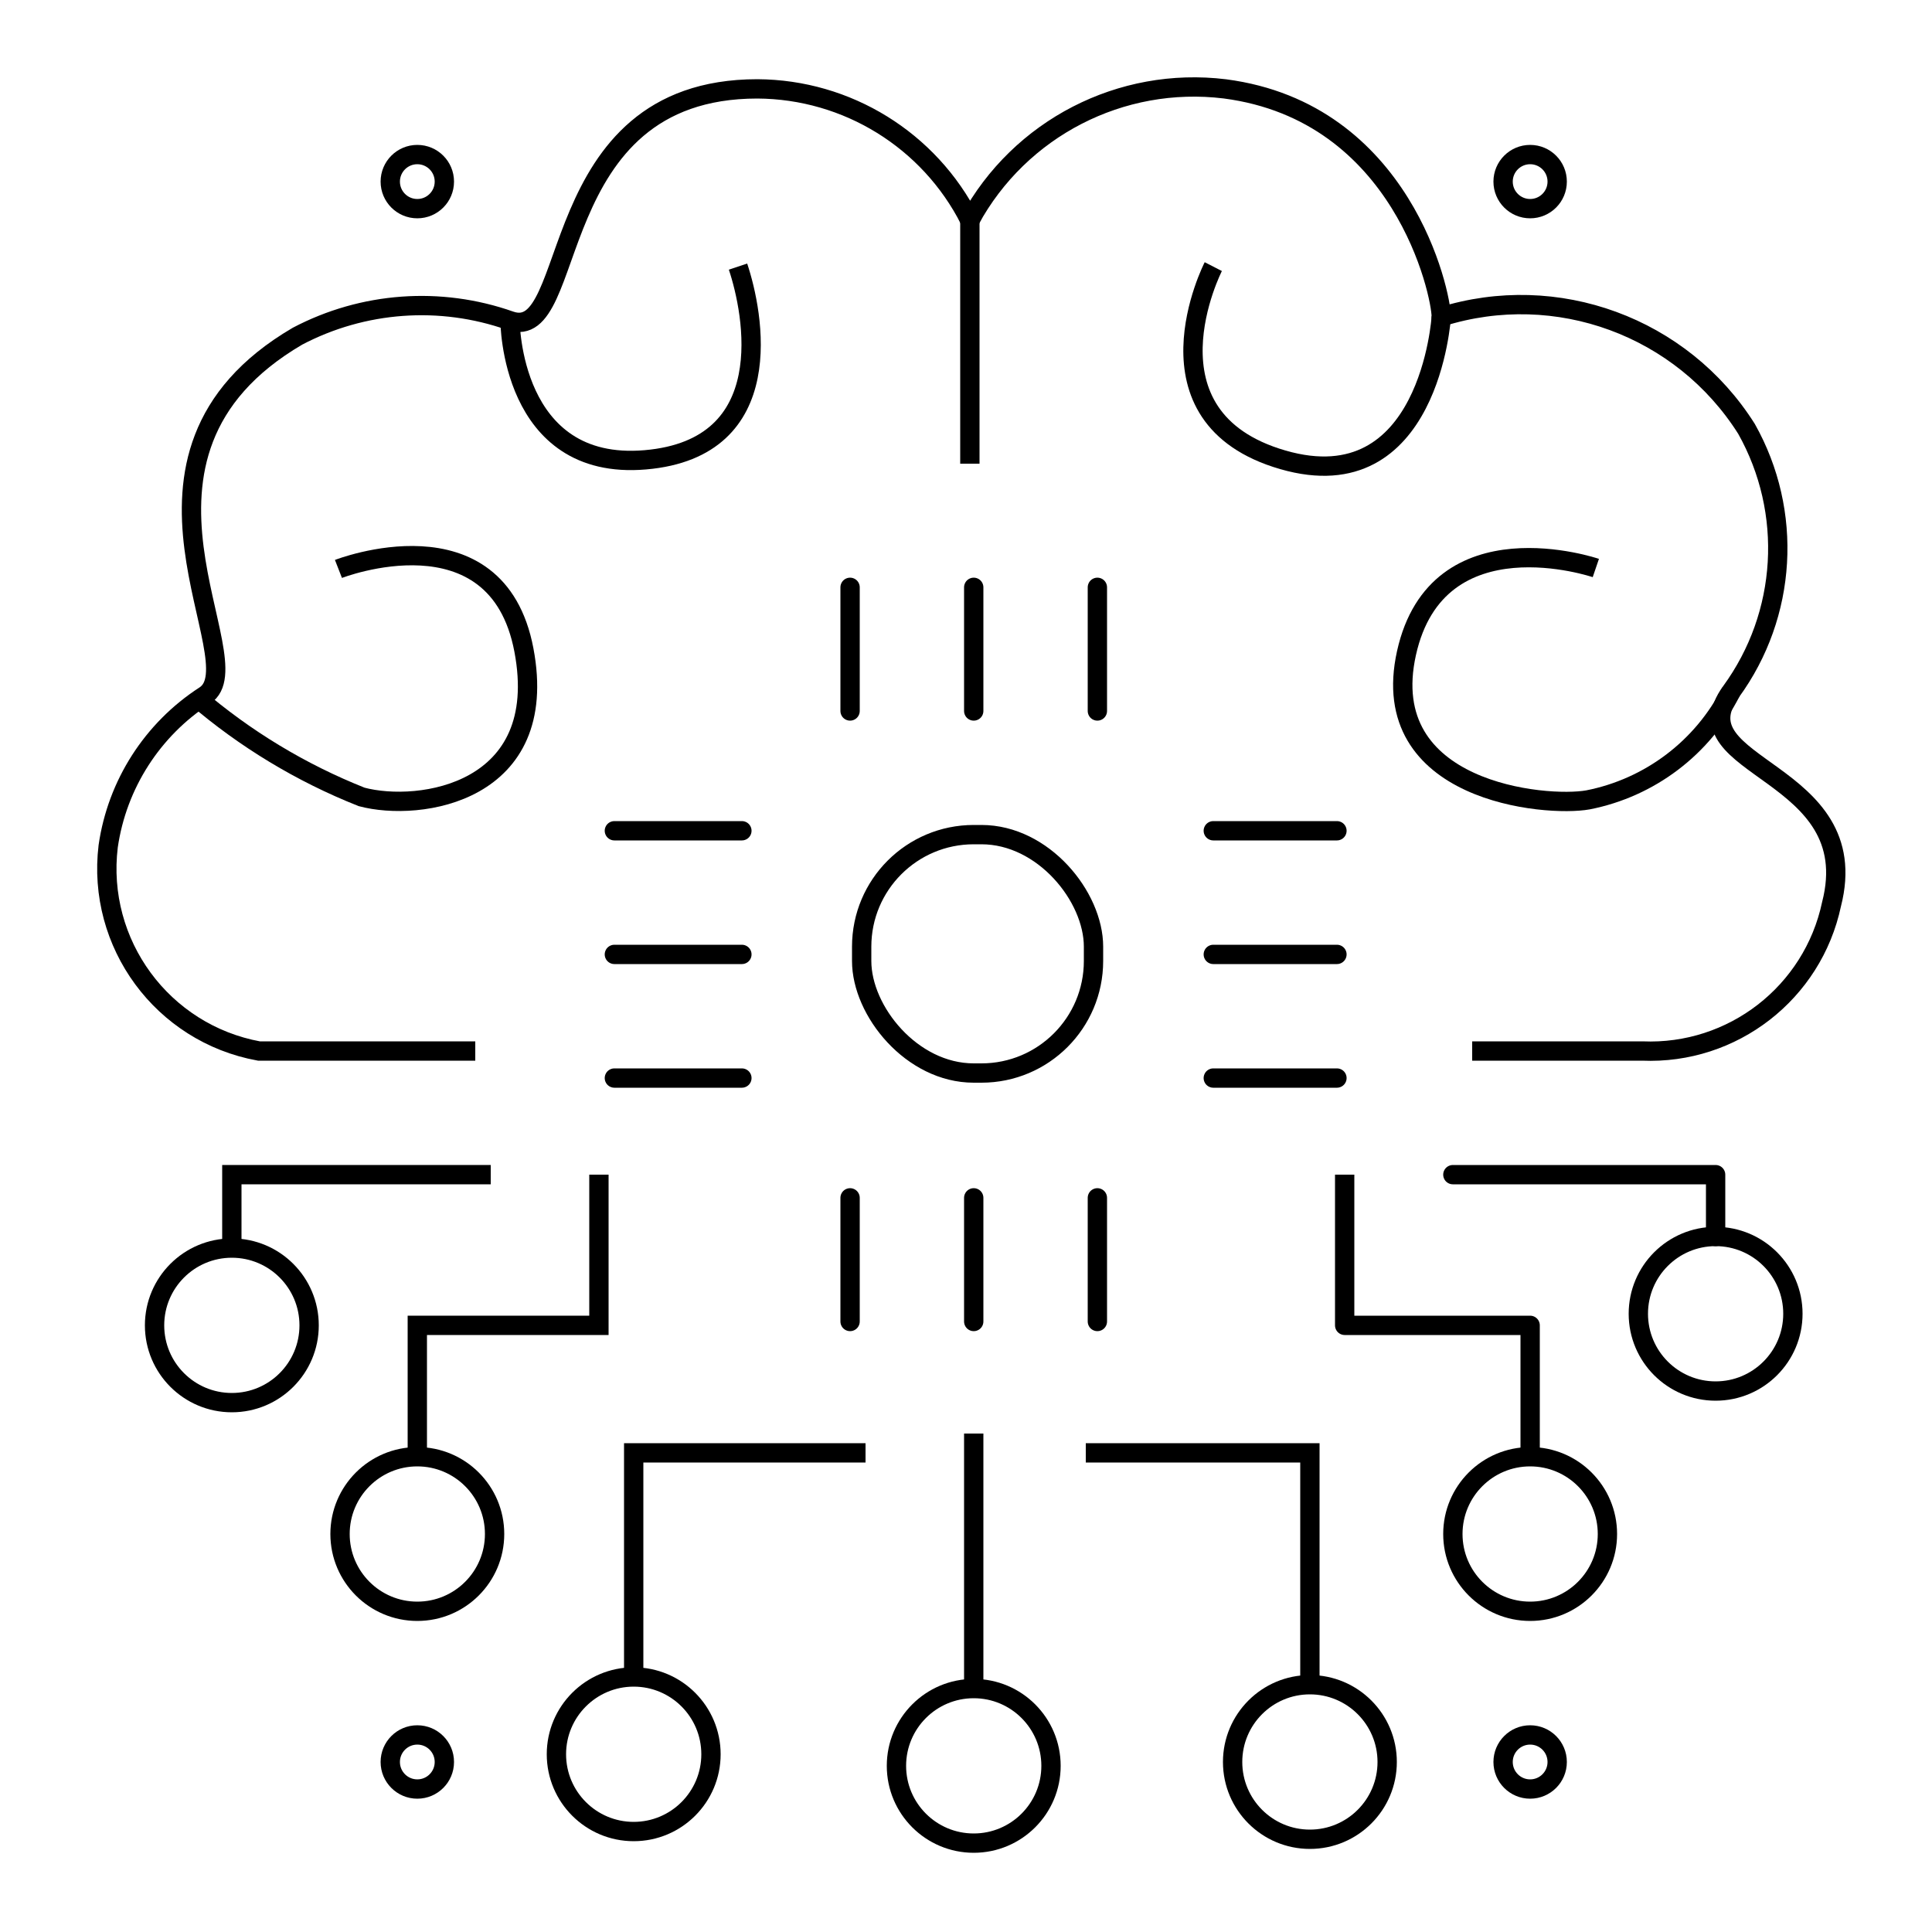 <svg id="eobNYkvI3M61" xmlns="http://www.w3.org/2000/svg" xmlns:xlink="http://www.w3.org/1999/xlink" viewBox="0 0 50 50" shape-rendering="geometricPrecision" text-rendering="geometricPrecision">
<style><![CDATA[
#eobNYkvI3M615 {animation: eobNYkvI3M615_s_do 3000ms linear infinite normal forwards}@keyframes eobNYkvI3M615_s_do { 0% {stroke-dashoffset: 49.8} 50% {stroke-dashoffset: 0} 100% {stroke-dashoffset: 0}}
]]></style>
<path d="M12.3,27.2h-5.6c-2.497-.457-4.206-2.78-3.9-5.3.231-1.6,1.143-3.022,2.5-3.9s-2.9-6.2,2.4-9.3c1.698-.892,3.691-1.037,5.5-.4s.8-6,6.4-6c2.326.012,4.45,1.325,5.5,3.4c1.294-2.381,3.911-3.729,6.6-3.4c4.6.6,5.6,5.3,5.6,5.9c2.986-.937,6.229.254,7.9,2.9c1.209,2.15,1.053,4.807-.4,6.8s3.5,2,2.6,5.5c-.486,2.293-2.558,3.9-4.9,3.8h-4.4" fill="none" stroke="#000" stroke-width="0.5" stroke-miterlimit="10"/><path d="M9,14.7c0,0,4.1-1.6,4.8,2.1s-2.7,4.2-4.2,3.8c-1.568-.622-3.021-1.501-4.3-2.6" transform="translate(-.241 0.024)" fill="none" stroke="#000" stroke-width="0.5" stroke-miterlimit="10"/><path d="M13.2,8.3c0,0,0,3.9,3.5,3.6s2.8-3.8,2.4-5" fill="none" stroke="#000" stroke-width="0.5" stroke-miterlimit="10"/><path d="M31.4,6.9c0,0-2,3.9,1.8,5s4.1-3.7,4.1-3.7" fill="none" stroke="#000" stroke-width="0.5" stroke-miterlimit="10"/><path d="M41.3,14.7c0,0-4.1-1.4-4.9,2.2s3.6,4,4.7,3.8c1.598-.315,2.962-1.348,3.7-2.8" fill="none" stroke="#000" stroke-width="0.5" stroke-miterlimit="10"/><line x1="25.1" y1="5.7" x2="25.1" y2="12" fill="none" stroke="#000" stroke-width="0.5" stroke-miterlimit="10"/><polyline points="12.7,30.4 6,30.4 6,32.2" fill="none" stroke="#000" stroke-width="0.5" stroke-miterlimit="10"/><polyline points="15.5,30.4 15.5,34.3 10.8,34.3 10.8,37.7" fill="none" stroke="#000" stroke-width="0.5" stroke-miterlimit="10"/><polyline points="22.4,37.6 16.4,37.6 16.4,43.4" fill="none" stroke="#000" stroke-width="0.5" stroke-miterlimit="10"/><line x1="25.2" y1="37.1" x2="25.2" y2="43.8" fill="none" stroke="#000" stroke-width="0.5" stroke-miterlimit="10"/><polyline points="28.1,37.6 33.9,37.6 33.9,43.5" fill="none" stroke="#000" stroke-width="0.5" stroke-miterlimit="10"/><polyline points="34.8,30.4 34.8,34.3 39.6,34.3 39.6,37.7" fill="none" stroke="#000" stroke-width="0.5" stroke-linejoin="round"/><polyline points="37.6,30.4 44.4,30.4 44.4,32" fill="none" stroke="#000" stroke-width="0.5" stroke-linecap="round" stroke-linejoin="round"/><rect id="eobNYkvI3M615" width="12.3" height="12.6" rx="2.2" ry="2.2" transform="translate(19.2 18.4)" fill="none" stroke="#000" stroke-width="0.5" stroke-linecap="round" stroke-linejoin="round" stroke-dashoffset="49.8" stroke-dasharray="49.8"/><rect width="6" height="6.17" rx="2.9" ry="2.9" transform="translate(22.3 21.6)" fill="none" stroke="#000" stroke-width="0.5" stroke-linecap="round" stroke-linejoin="round"/><line x1="22" y1="15.2" x2="22" y2="18.4" fill="none" stroke="#000" stroke-width="0.5" stroke-linecap="round" stroke-linejoin="round"/><line x1="25.2" y1="15.2" x2="25.2" y2="18.4" fill="none" stroke="#000" stroke-width="0.5" stroke-linecap="round" stroke-linejoin="round"/><line x1="28.4" y1="15.2" x2="28.4" y2="18.4" fill="none" stroke="#000" stroke-width="0.5" stroke-linecap="round" stroke-linejoin="round"/><line x1="22" y1="31" x2="22" y2="34.2" fill="none" stroke="#000" stroke-width="0.5" stroke-linecap="round" stroke-linejoin="round"/><line x1="25.2" y1="31" x2="25.2" y2="34.2" fill="none" stroke="#000" stroke-width="0.5" stroke-linecap="round" stroke-linejoin="round"/><line x1="28.4" y1="31" x2="28.4" y2="34.2" fill="none" stroke="#000" stroke-width="0.5" stroke-linecap="round" stroke-linejoin="round"/><line x1="15.9" y1="27.9" x2="19.2" y2="27.9" fill="none" stroke="#000" stroke-width="0.5" stroke-linecap="round" stroke-linejoin="round"/><line x1="15.9" y1="24.7" x2="19.2" y2="24.7" fill="none" stroke="#000" stroke-width="0.5" stroke-linecap="round" stroke-linejoin="round"/><line x1="15.9" y1="21.5" x2="19.2" y2="21.5" fill="none" stroke="#000" stroke-width="0.5" stroke-linecap="round" stroke-linejoin="round"/><line x1="31.4" y1="27.9" x2="34.6" y2="27.9" fill="none" stroke="#000" stroke-width="0.5" stroke-linecap="round" stroke-linejoin="round"/><line x1="31.4" y1="24.7" x2="34.6" y2="24.7" fill="none" stroke="#000" stroke-width="0.5" stroke-linecap="round" stroke-linejoin="round"/><line x1="31.4" y1="21.5" x2="34.6" y2="21.5" fill="none" stroke="#000" stroke-width="0.5" stroke-linecap="round" stroke-linejoin="round"/><circle r="2" transform="translate(6 34.3)" fill="none" stroke="#000" stroke-width="0.5" stroke-linecap="round" stroke-linejoin="round"/><circle r="2" transform="translate(10.8 39.7)" fill="none" stroke="#000" stroke-width="0.5" stroke-linecap="round" stroke-linejoin="round"/><circle r="2" transform="translate(16.4 45.4)" fill="none" stroke="#000" stroke-width="0.5" stroke-linecap="round" stroke-linejoin="round"/><circle r="2" transform="translate(25.2 45.7)" fill="none" stroke="#000" stroke-width="0.5" stroke-linecap="round" stroke-linejoin="round"/><circle r="2" transform="translate(33.9 45.6)" fill="none" stroke="#000" stroke-width="0.5" stroke-linecap="round" stroke-linejoin="round"/><circle r="2" transform="translate(39.6 39.7)" fill="none" stroke="#000" stroke-width="0.5" stroke-linecap="round" stroke-linejoin="round"/><circle r="2" transform="translate(44.4 34)" fill="none" stroke="#000" stroke-width="0.5" stroke-linecap="round" stroke-linejoin="round"/><circle r="0.7" transform="translate(39.6 4.7)" fill="none" stroke="#000" stroke-width="0.5" stroke-linecap="round" stroke-linejoin="round"/><circle r="0.7" transform="translate(10.8 4.7)" fill="none" stroke="#000" stroke-width="0.5" stroke-linecap="round" stroke-linejoin="round"/><circle r="0.7" transform="translate(10.8 45.6)" fill="none" stroke="#000" stroke-width="0.5" stroke-linecap="round" stroke-linejoin="round"/><circle r="0.7" transform="translate(39.6 45.6)" fill="none" stroke="#000" stroke-width="0.5" stroke-linecap="round" stroke-linejoin="round"/></svg>
